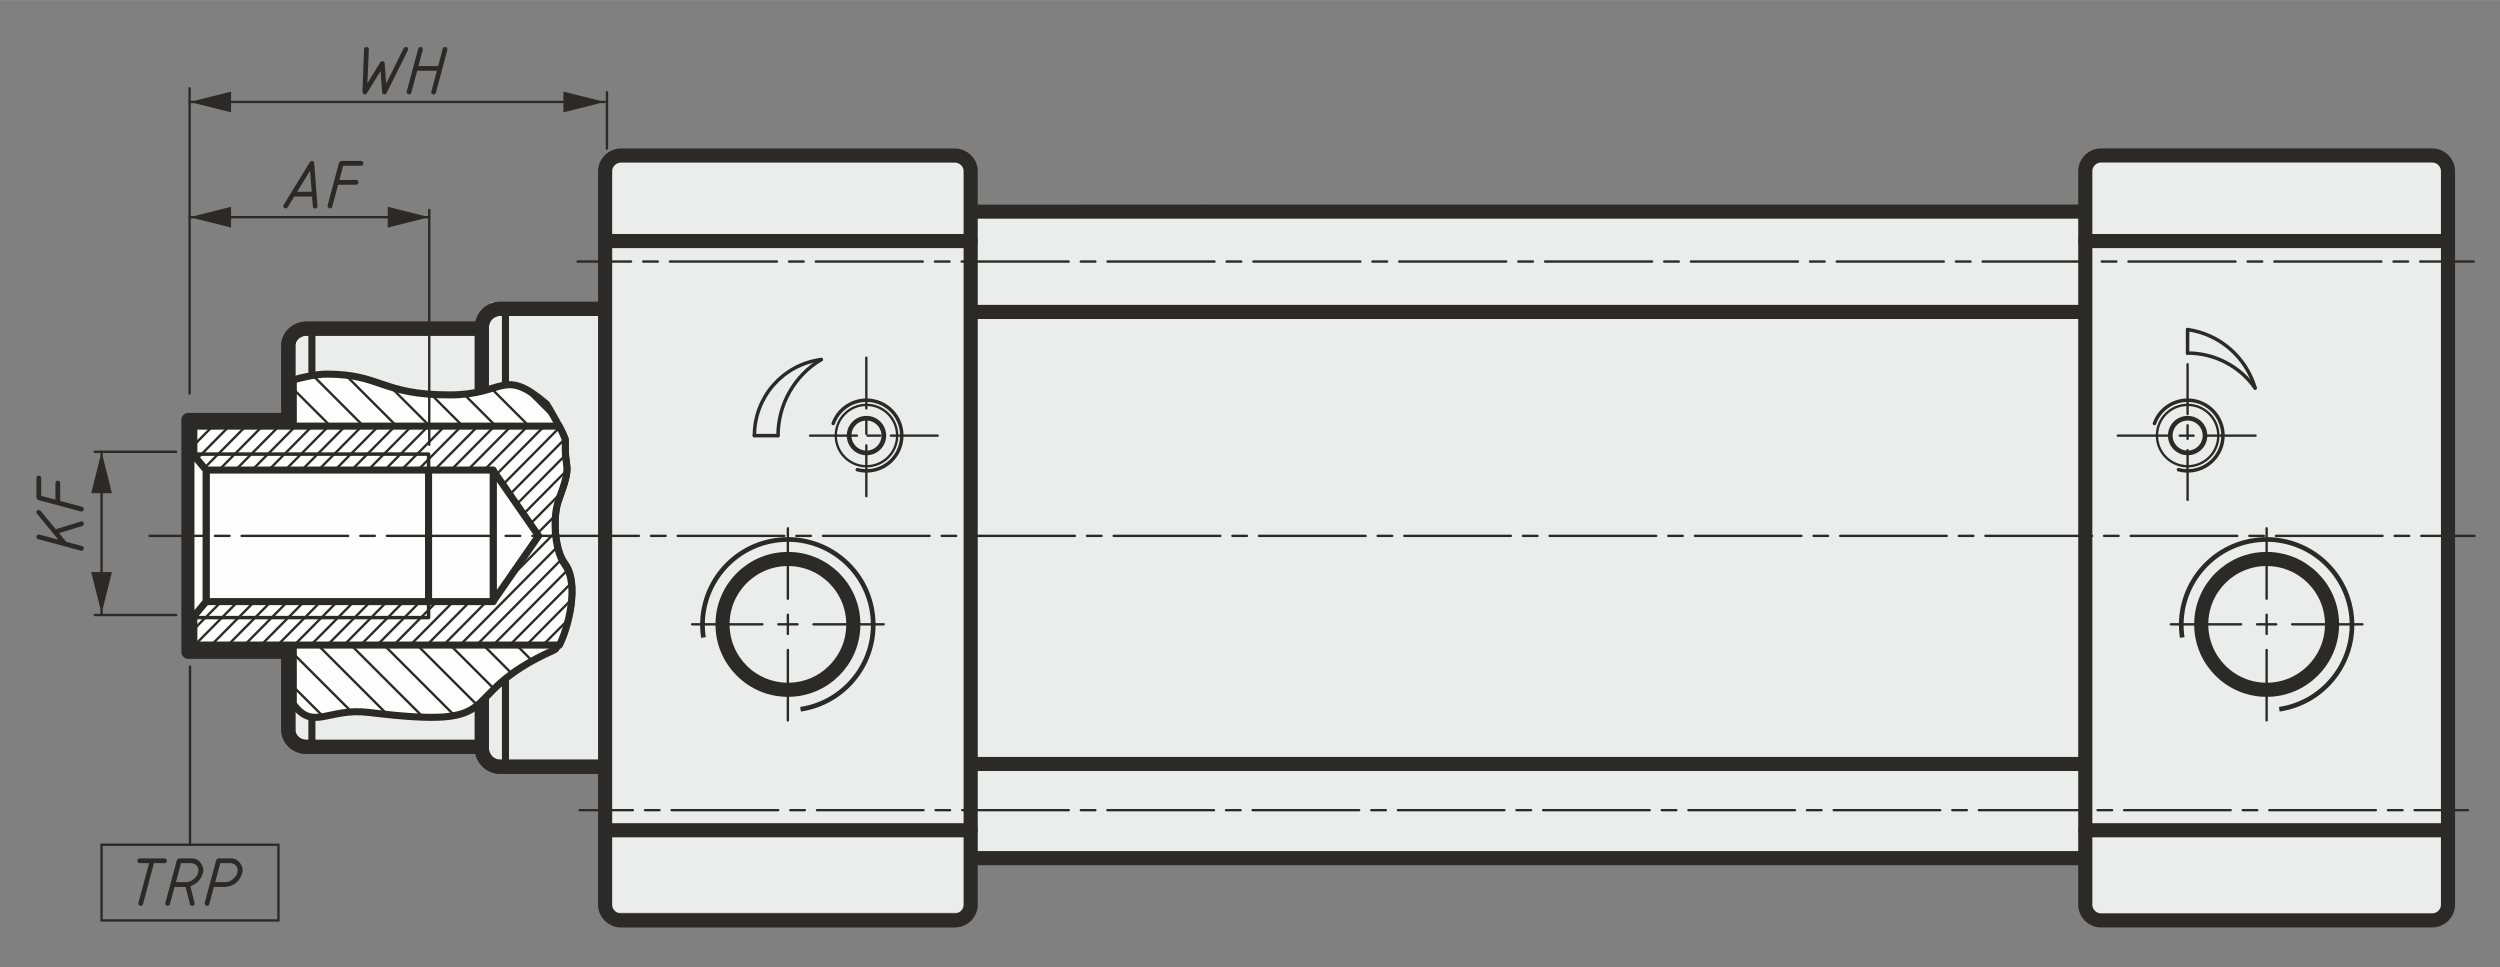 <?xml version="1.0" encoding="UTF-8"?>
<!DOCTYPE svg PUBLIC "-//W3C//DTD SVG 1.1//EN" "http://www.w3.org/Graphics/SVG/1.1/DTD/svg11.dtd">
<!-- Creator: CorelDRAW -->
<svg xmlns="http://www.w3.org/2000/svg" xml:space="preserve" width="1256px" height="486px" version="1.1" shape-rendering="geometricPrecision" text-rendering="geometricPrecision" image-rendering="optimizeQuality" fill-rule="evenodd" clip-rule="evenodd"
viewBox="0 0 37881 14656"
 xmlns:xlink="http://www.w3.org/1999/xlink"
 xmlns:xodm="http://www.corel.com/coreldraw/odm/2003">
 <rect x="0" y="0" width="37881" height="14656" fill="#808080" stroke="none"/>
 <g id="Слой_x0020_1">
  <g id="_2810771488896">
   <polygon fill="#EBECEC" points="2853,6314 4302,6314 4302,5068 4539,4940 7240,4908 7447,4581 9145,4581 9145,2493 9311,2311 14507,2311 14743,2549 14743,3103 31543,3112 31559,2428 31772,2281 36874,2319 37063,2473 37063,4620 37093,4620 37093,11611 37063,11611 37063,13739 36946,13880 31771,13880 31575,13678 31562,12922 14743,12929 14717,13629 14571,13830 9253,13830 9145,13634 9145,11560 7447,11560 7220,11273 4566,11268 4302,11032 4302,9827 2853,9827 "/>
   <path fill="none" stroke="#2B2A29" stroke-width="214" stroke-linecap="round" stroke-linejoin="round" stroke-miterlimit="22.926" d="M35336 9460c0,-548 -444,-991 -991,-991 -548,0 -991,444 -991,991 0,547 444,991 991,991 547,0 991,-444 991,-991z"/>
   <path fill="none" stroke="#2B2A29" stroke-width="71" stroke-miterlimit="22.926" d="M33066 9659c-106,-707 381,-1365 1087,-1471 706,-106 1365,381 1471,1087 106,707 -381,1365 -1087,1471"/>
   <path fill="#2B2A29" fill-rule="nonzero" d="M34363 10915c0,10 -8,18 -18,18 -10,0 -18,-8 -18,-18l36 0zm-36 -1067l36 0 0 1067 -36 0 0 -1067zm0 0c0,-10 8,-18 18,-18 10,0 18,8 18,18l-36 0zm36 -243c0,10 -8,18 -18,18 -10,0 -18,-8 -18,-18l36 0zm-36 -291l36 0 0 291 -36 0 0 -291zm0 0c0,-10 8,-18 18,-18 10,0 18,8 18,18l-36 0zm36 -243c0,10 -8,18 -18,18 -10,0 -18,-8 -18,-18l36 0zm0 0l-36 0 0 -1067 36 0 0 1067zm-36 -1067c0,-10 8,-18 18,-18 10,0 18,8 18,18l-36 0z"/>
   <path fill="#2B2A29" fill-rule="nonzero" d="M32893 9477c-10,0 -18,-8 -18,-18 0,-10 8,-18 18,-18l0 36zm1065 0l-1065 0 0 -36 1065 0 0 36zm0 -36c10,0 18,8 18,18 0,10 -8,18 -18,18l0 -36zm242 36c-10,0 -18,-8 -18,-18 0,-10 8,-18 18,-18l0 36zm290 0l-290 0 0 -36 290 0 0 36zm0 -36c10,0 18,8 18,18 0,10 -8,18 -18,18l0 -36zm242 36c-10,0 -18,-8 -18,-18 0,-10 8,-18 18,-18l0 36zm1065 0l-1065 0 0 -36 1065 0 0 36zm0 -36c10,0 18,8 18,18 0,10 -8,18 -18,18l0 -36z"/>
   <line fill="none" fill-rule="nonzero" stroke="#2B2A29" stroke-width="107" stroke-linecap="round" stroke-linejoin="round" stroke-miterlimit="22.926" x1="4726" y1="11266" x2="4726" y2= "4979" />
   <line fill="none" fill-rule="nonzero" stroke="#2B2A29" stroke-width="214" stroke-linecap="round" stroke-linejoin="round" stroke-miterlimit="22.926" x1="9194" y1="3652" x2="14708" y2= "3652" />
   <line fill="none" fill-rule="nonzero" stroke="#2B2A29" stroke-width="53" stroke-linecap="round" stroke-linejoin="round" stroke-miterlimit="22.926" x1="11429" y1="6600" x2="11787" y2= "6600" />
   <path fill="none" fill-rule="nonzero" stroke="#2B2A29" stroke-width="53" stroke-linecap="round" stroke-linejoin="round" stroke-miterlimit="22.926" d="M12444 5447c-406,242 -655,679 -655,1152"/>
   <path fill="none" fill-rule="nonzero" stroke="#2B2A29" stroke-width="53" stroke-linecap="round" stroke-linejoin="round" stroke-miterlimit="22.926" d="M12443 5447c-579,75 -1012,568 -1012,1152"/>
   <path fill="none" fill-rule="nonzero" stroke="#2B2A29" stroke-width="36" stroke-linecap="round" stroke-linejoin="round" stroke-miterlimit="10" d="M13594 6599c0,-257 -208,-465 -465,-465 -257,0 -465,208 -465,465 0,257 208,465 465,465 257,0 465,-208 465,-465z"/>
   <path fill="#2B2A29" fill-rule="nonzero" d="M12275 6618c-10,0 -18,-8 -18,-18 0,-10 8,-18 18,-18l0 36zm709 0l-709 0 0 -36 709 0 0 36zm0 -36c10,0 18,8 18,18 0,10 -8,18 -18,18l0 -36zm161 36c-10,0 -18,-8 -18,-18 0,-10 8,-18 18,-18l0 36zm193 0l-193 0 0 -36 193 0 0 36zm0 -36c10,0 18,8 18,18 0,10 -8,18 -18,18l0 -36zm161 36c-10,0 -18,-8 -18,-18 0,-10 8,-18 18,-18l0 36zm709 0l-709 0 0 -36 709 0 0 36zm0 -36c10,0 18,8 18,18 0,10 -8,18 -18,18l0 -36z"/>
   <path fill="#2B2A29" fill-rule="nonzero" d="M13145 7517c0,10 -8,18 -18,18 -10,0 -18,-8 -18,-18l36 0zm-36 -769l36 0 0 769 -36 0 0 -769zm0 0c0,-10 8,-18 18,-18 10,0 18,8 18,18l-36 0zm36 -175c0,10 -8,18 -18,18 -10,0 -18,-8 -18,-18l36 0zm-36 -210l36 0 0 210 -36 0 0 -210zm0 0c0,-10 8,-18 18,-18 10,0 18,8 18,18l-36 0zm36 -175c0,10 -8,18 -18,18 -10,0 -18,-8 -18,-18l36 0zm0 0l-36 0 0 -769 36 0 0 769zm-36 -769c0,-10 8,-18 18,-18 10,0 18,8 18,18l-36 0z"/>
   <line fill="none" fill-rule="nonzero" stroke="#2B2A29" stroke-width="214" stroke-linecap="round" stroke-linejoin="round" stroke-miterlimit="22.926" x1="37080" y1="3652" x2="31597" y2= "3652" />
   <line fill="none" fill-rule="nonzero" stroke="#2B2A29" stroke-width="53" stroke-linecap="round" stroke-linejoin="round" stroke-miterlimit="22.926" x1="33147" y1="4993" x2="33147" y2= "5350" />
   <path fill="none" fill-rule="nonzero" stroke="#2B2A29" stroke-width="53" stroke-linecap="round" stroke-linejoin="round" stroke-miterlimit="22.926" d="M34169 5878c-234,-332 -615,-529 -1022,-529"/>
   <path fill="none" fill-rule="nonzero" stroke="#2B2A29" stroke-width="53" stroke-linecap="round" stroke-linejoin="round" stroke-miterlimit="22.926" d="M34171 5879c-138,-470 -537,-817 -1022,-886"/>
   <path fill="none" fill-rule="nonzero" stroke="#2B2A29" stroke-width="36" stroke-linecap="round" stroke-linejoin="round" stroke-miterlimit="10" d="M33613 6599c0,-257 -208,-465 -465,-465 -257,0 -465,208 -465,465 0,257 208,465 465,465 257,0 465,-208 465,-465z"/>
   <path fill="#2B2A29" fill-rule="nonzero" d="M34177 6582c10,0 18,8 18,18 0,10 -8,18 -18,18l0 -36zm-765 0l765 0 0 36 -765 0 0 -36zm0 36c-10,0 -18,-8 -18,-18 0,-10 8,-18 18,-18l0 36zm-174 -36c10,0 18,8 18,18 0,10 -8,18 -18,18l0 -36zm-209 0l209 0 0 36 -209 0 0 -36zm0 36c-10,0 -18,-8 -18,-18 0,-10 8,-18 18,-18l0 36zm-174 -36c10,0 18,8 18,18 0,10 -8,18 -18,18l0 -36zm-765 0l765 0 0 36 -765 0 0 -36zm0 36c-10,0 -18,-8 -18,-18 0,-10 8,-18 18,-18l0 36z"/>
   <path fill="#2B2A29" fill-rule="nonzero" d="M33129 5518c0,-10 8,-18 18,-18 10,0 18,8 18,18l-36 0zm36 754l-36 0 0 -754 36 0 0 754zm0 0c0,10 -8,18 -18,18 -10,0 -18,-8 -18,-18l36 0zm-36 171c0,-10 8,-18 18,-18 10,0 18,8 18,18l-36 0zm36 206l-36 0 0 -206 36 0 0 206zm0 0c0,10 -8,18 -18,18 -10,0 -18,-8 -18,-18l36 0zm-36 171c0,-10 8,-18 18,-18 10,0 18,8 18,18l-36 0zm0 0l36 0 0 754 -36 0 0 -754zm36 754c0,10 -8,18 -18,18 -10,0 -18,-8 -18,-18l36 0z"/>
   <line fill="none" fill-rule="nonzero" stroke="#2B2A29" stroke-width="214" stroke-linecap="round" stroke-linejoin="round" stroke-miterlimit="22.926" x1="31539" y1="3205" x2="14735" y2= "3205" />
   <path fill="none" fill-rule="nonzero" stroke="#2B2A29" stroke-width="53" stroke-linecap="round" stroke-linejoin="round" stroke-miterlimit="22.926" d="M12990 7116c280,75 569,-86 652,-364 83,-277 -70,-571 -345,-662 -275,-91 -573,53 -672,326"/>
   <path fill="none" fill-rule="nonzero" stroke="#2B2A29" stroke-width="53" stroke-linecap="round" stroke-linejoin="round" stroke-miterlimit="22.926" d="M33009 7116c280,75 568,-86 652,-364 83,-277 -70,-571 -345,-662 -275,-91 -573,53 -671,326"/>
   <path fill="none" fill-rule="nonzero" stroke="#2B2A29" stroke-width="214" stroke-linecap="round" stroke-linejoin="round" stroke-miterlimit="22.926" d="M9169 13567l0 -10973c0,-131 108,-238 240,-238l5059 0c132,0 240,107 240,238l0 11114c0,131 -108,238 -240,238l-5059 0c-132,0 -240,-107 -240,-238l0 -141z"/>
   <path fill="none" fill-rule="nonzero" stroke="#2B2A29" stroke-width="214" stroke-linecap="round" stroke-linejoin="round" stroke-miterlimit="22.926" d="M36855 2355l-5020 0c-131,0 -238,107 -238,238l0 11114c0,131 107,238 238,238l5020 0c131,0 238,-107 238,-238l0 -11114c0,-131 -107,-238 -238,-238z"/>
   <line fill="none" fill-rule="nonzero" stroke="#2B2A29" stroke-width="214" stroke-linecap="round" stroke-linejoin="round" stroke-miterlimit="22.926" x1="31539" y1="13002" x2="14735" y2= "13002" />
   <line fill="none" fill-rule="nonzero" stroke="#2B2A29" stroke-width="214" stroke-linecap="round" stroke-linejoin="round" stroke-miterlimit="22.926" x1="31539" y1="4726" x2="14735" y2= "4726" />
   <line fill="none" fill-rule="nonzero" stroke="#2B2A29" stroke-width="214" stroke-linecap="round" stroke-linejoin="round" stroke-miterlimit="22.926" x1="31525" y1="11575" x2="14750" y2= "11575" />
   <path fill="none" fill-rule="nonzero" stroke="#2B2A29" stroke-width="214" stroke-linecap="round" stroke-linejoin="round" stroke-miterlimit="22.926" d="M7264 4979l-2620 0c-151,0 -275,116 -275,257l0 5823c0,142 124,257 275,257l2620 0"/>
   <path fill="#2B2A29" fill-rule="nonzero" d="M37482 3944c10,0 18,8 18,18 0,10 -8,18 -18,18l0 -36zm-810 0l810 0 0 36 -810 0 0 -36zm0 36c-10,0 -18,-8 -18,-18 0,-10 8,-18 18,-18l0 36zm-184 -36c10,0 18,8 18,18 0,10 -8,18 -18,18l0 -36zm-221 0l221 0 0 36 -221 0 0 -36zm0 36c-10,0 -18,-8 -18,-18 0,-10 8,-18 18,-18l0 36zm-184 -36c10,0 18,8 18,18 0,10 -8,18 -18,18l0 -36zm-1621 0l1621 0 0 36 -1621 0 0 -36zm0 36c-10,0 -18,-8 -18,-18 0,-10 8,-18 18,-18l0 36zm-184 -36c10,0 18,8 18,18 0,10 -8,18 -18,18l0 -36zm-221 0l221 0 0 36 -221 0 0 -36zm0 36c-10,0 -18,-8 -18,-18 0,-10 8,-18 18,-18l0 36zm-184 -36c10,0 18,8 18,18 0,10 -8,18 -18,18l0 -36zm-1621 0l1621 0 0 36 -1621 0 0 -36zm0 36c-10,0 -18,-8 -18,-18 0,-10 8,-18 18,-18l0 36zm-184 -36c10,0 18,8 18,18 0,10 -8,18 -18,18l0 -36zm-221 0l221 0 0 36 -221 0 0 -36zm0 36c-10,0 -18,-8 -18,-18 0,-10 8,-18 18,-18l0 36zm-184 -36c10,0 18,8 18,18 0,10 -8,18 -18,18l0 -36zm-1621 0l1621 0 0 36 -1621 0 0 -36zm0 36c-10,0 -18,-8 -18,-18 0,-10 8,-18 18,-18l0 36zm-184 -36c10,0 18,8 18,18 0,10 -8,18 -18,18l0 -36zm-221 0l221 0 0 36 -221 0 0 -36zm0 36c-10,0 -18,-8 -18,-18 0,-10 8,-18 18,-18l0 36zm-184 -36c10,0 18,8 18,18 0,10 -8,18 -18,18l0 -36zm-1621 0l1621 0 0 36 -1621 0 0 -36zm0 36c-10,0 -18,-8 -18,-18 0,-10 8,-18 18,-18l0 36zm-184 -36c10,0 18,8 18,18 0,10 -8,18 -18,18l0 -36zm-221 0l221 0 0 36 -221 0 0 -36zm0 36c-10,0 -18,-8 -18,-18 0,-10 8,-18 18,-18l0 36zm-184 -36c10,0 18,8 18,18 0,10 -8,18 -18,18l0 -36zm-1621 0l1621 0 0 36 -1621 0 0 -36zm0 36c-10,0 -18,-8 -18,-18 0,-10 8,-18 18,-18l0 36zm-184 -36c10,0 18,8 18,18 0,10 -8,18 -18,18l0 -36zm-221 0l221 0 0 36 -221 0 0 -36zm0 36c-10,0 -18,-8 -18,-18 0,-10 8,-18 18,-18l0 36zm-184 -36c10,0 18,8 18,18 0,10 -8,18 -18,18l0 -36zm-1621 0l1621 0 0 36 -1621 0 0 -36zm0 36c-10,0 -18,-8 -18,-18 0,-10 8,-18 18,-18l0 36zm-184 -36c10,0 18,8 18,18 0,10 -8,18 -18,18l0 -36zm-221 0l221 0 0 36 -221 0 0 -36zm0 36c-10,0 -18,-8 -18,-18 0,-10 8,-18 18,-18l0 36zm-184 -36c10,0 18,8 18,18 0,10 -8,18 -18,18l0 -36zm-1621 0l1621 0 0 36 -1621 0 0 -36zm0 36c-10,0 -18,-8 -18,-18 0,-10 8,-18 18,-18l0 36zm-184 -36c10,0 18,8 18,18 0,10 -8,18 -18,18l0 -36zm-221 0l221 0 0 36 -221 0 0 -36zm0 36c-10,0 -18,-8 -18,-18 0,-10 8,-18 18,-18l0 36zm-184 -36c10,0 18,8 18,18 0,10 -8,18 -18,18l0 -36zm-1621 0l1621 0 0 36 -1621 0 0 -36zm0 36c-10,0 -18,-8 -18,-18 0,-10 8,-18 18,-18l0 36zm-184 -36c10,0 18,8 18,18 0,10 -8,18 -18,18l0 -36zm-221 0l221 0 0 36 -221 0 0 -36zm0 36c-10,0 -18,-8 -18,-18 0,-10 8,-18 18,-18l0 36zm-184 -36c10,0 18,8 18,18 0,10 -8,18 -18,18l0 -36zm-1621 0l1621 0 0 36 -1621 0 0 -36zm0 36c-10,0 -18,-8 -18,-18 0,-10 8,-18 18,-18l0 36zm-184 -36c10,0 18,8 18,18 0,10 -8,18 -18,18l0 -36zm-221 0l221 0 0 36 -221 0 0 -36zm0 36c-10,0 -18,-8 -18,-18 0,-10 8,-18 18,-18l0 36zm-184 -36c10,0 18,8 18,18 0,10 -8,18 -18,18l0 -36zm-1621 0l1621 0 0 36 -1621 0 0 -36zm0 36c-10,0 -18,-8 -18,-18 0,-10 8,-18 18,-18l0 36zm-184 -36c10,0 18,8 18,18 0,10 -8,18 -18,18l0 -36zm-221 0l221 0 0 36 -221 0 0 -36zm0 36c-10,0 -18,-8 -18,-18 0,-10 8,-18 18,-18l0 36zm-184 -36c10,0 18,8 18,18 0,10 -8,18 -18,18l0 -36zm-1621 0l1621 0 0 36 -1621 0 0 -36zm0 36c-10,0 -18,-8 -18,-18 0,-10 8,-18 18,-18l0 36zm-184 -36c10,0 18,8 18,18 0,10 -8,18 -18,18l0 -36zm-221 0l221 0 0 36 -221 0 0 -36zm0 36c-10,0 -18,-8 -18,-18 0,-10 8,-18 18,-18l0 36zm-184 -36c10,0 18,8 18,18 0,10 -8,18 -18,18l0 -36zm-1621 0l1621 0 0 36 -1621 0 0 -36zm0 36c-10,0 -18,-8 -18,-18 0,-10 8,-18 18,-18l0 36zm-184 -36c10,0 18,8 18,18 0,10 -8,18 -18,18l0 -36zm-221 0l221 0 0 36 -221 0 0 -36zm0 36c-10,0 -18,-8 -18,-18 0,-10 8,-18 18,-18l0 36zm-184 -36c10,0 18,8 18,18 0,10 -8,18 -18,18l0 -36zm-810 0l810 0 0 36 -810 0 0 -36zm0 36c-10,0 -18,-8 -18,-18 0,-10 8,-18 18,-18l0 36z"/>
   <path fill="none" fill-rule="nonzero" stroke="#2B2A29" stroke-width="214" stroke-linecap="round" stroke-linejoin="round" stroke-miterlimit="22.926" d="M12930 9460c0,-548 -444,-991 -991,-991 -547,0 -991,444 -991,991 0,547 444,991 991,991 548,0 991,-444 991,-991z"/>
   <path fill="none" fill-rule="nonzero" stroke="#2B2A29" stroke-width="71" stroke-miterlimit="22.926" d="M10659 9659c-106,-707 381,-1365 1087,-1471 707,-106 1365,381 1471,1087 106,707 -381,1365 -1087,1471"/>
   <path fill="#2B2A29" fill-rule="nonzero" d="M11956 10915c0,10 -8,18 -18,18 -10,0 -18,-8 -18,-18l36 0zm-36 -1067l36 0 0 1067 -36 0 0 -1067zm0 0c0,-10 8,-18 18,-18 10,0 18,8 18,18l-36 0zm36 -243c0,10 -8,18 -18,18 -10,0 -18,-8 -18,-18l36 0zm-36 -291l36 0 0 291 -36 0 0 -291zm0 0c0,-10 8,-18 18,-18 10,0 18,8 18,18l-36 0zm36 -243c0,10 -8,18 -18,18 -10,0 -18,-8 -18,-18l36 0zm0 0l-36 0 0 -1067 36 0 0 1067zm-36 -1067c0,-10 8,-18 18,-18 10,0 18,8 18,18l-36 0z"/>
   <path fill="#2B2A29" fill-rule="nonzero" d="M10487 9477c-10,0 -18,-8 -18,-18 0,-10 8,-18 18,-18l0 36zm1065 0l-1065 0 0 -36 1065 0 0 36zm0 -36c10,0 18,8 18,18 0,10 -8,18 -18,18l0 -36zm242 36c-10,0 -18,-8 -18,-18 0,-10 8,-18 18,-18l0 36zm290 0l-290 0 0 -36 290 0 0 36zm0 -36c10,0 18,8 18,18 0,10 -8,18 -18,18l0 -36zm242 36c-10,0 -18,-8 -18,-18 0,-10 8,-18 18,-18l0 36zm1064 0l-1065 0 0 -36 1065 0 0 36zm0 -36c10,0 18,8 18,18 0,10 -8,18 -18,18l0 -36z"/>
   <polyline fill="none" fill-rule="nonzero" stroke="#2B2A29" stroke-width="214" stroke-linecap="round" stroke-linejoin="round" stroke-miterlimit="22.926" points="4335,6362 2855,6362 2855,7249 2855,9876 4332,9876 "/>
   <line fill="none" fill-rule="nonzero" stroke="#2B2A29" stroke-width="107" stroke-linecap="round" stroke-linejoin="round" stroke-miterlimit="22.926" x1="7659" y1="11561" x2="7659" y2= "4679" />
   <path fill="none" fill-rule="nonzero" stroke="#2B2A29" stroke-width="214" stroke-linecap="round" stroke-linejoin="round" stroke-miterlimit="22.926" d="M9113 4679l-1537 0c-151,0 -275,127 -275,282l0 6374c0,155 124,282 275,282l1548 0"/>
   <path fill="#2B2A29" fill-rule="nonzero" d="M37394 12257c10,0 18,8 18,18 0,10 -8,18 -18,18l0 -36zm-807 0l807 0 0 36 -807 0 0 -36zm0 36c-10,0 -18,-8 -18,-18 0,-10 8,-18 18,-18l0 36zm-183 -36c10,0 18,8 18,18 0,10 -8,18 -18,18l0 -36zm-220 0l220 0 0 36 -220 0 0 -36zm0 36c-10,0 -18,-8 -18,-18 0,-10 8,-18 18,-18l0 36zm-184 -36c10,0 18,8 18,18 0,10 -8,18 -18,18l0 -36zm-1614 0l1614 0 0 36 -1614 0 0 -36zm0 36c-10,0 -18,-8 -18,-18 0,-10 8,-18 18,-18l0 36zm-183 -36c10,0 18,8 18,18 0,10 -8,18 -18,18l0 -36zm-220 0l220 0 0 36 -220 0 0 -36zm0 36c-10,0 -18,-8 -18,-18 0,-10 8,-18 18,-18l0 36zm-183 -36c10,0 18,8 18,18 0,10 -8,18 -18,18l0 -36zm-1614 0l1614 0 0 36 -1614 0 0 -36zm0 36c-10,0 -18,-8 -18,-18 0,-10 8,-18 18,-18l0 36zm-183 -36c10,0 18,8 18,18 0,10 -8,18 -18,18l0 -36zm-220 0l220 0 0 36 -220 0 0 -36zm0 36c-10,0 -18,-8 -18,-18 0,-10 8,-18 18,-18l0 36zm-184 -36c10,0 18,8 18,18 0,10 -8,18 -18,18l0 -36zm-1614 0l1614 0 0 36 -1614 0 0 -36zm0 36c-10,0 -18,-8 -18,-18 0,-10 8,-18 18,-18l0 36zm-183 -36c10,0 18,8 18,18 0,10 -8,18 -18,18l0 -36zm-220 0l220 0 0 36 -220 0 0 -36zm0 36c-10,0 -18,-8 -18,-18 0,-10 8,-18 18,-18l0 36zm-183 -36c10,0 18,8 18,18 0,10 -8,18 -18,18l0 -36zm-1614 0l1614 0 0 36 -1614 0 0 -36zm0 36c-10,0 -18,-8 -18,-18 0,-10 8,-18 18,-18l0 36zm-184 -36c10,0 18,8 18,18 0,10 -8,18 -18,18l0 -36zm-220 0l220 0 0 36 -220 0 0 -36zm0 36c-10,0 -18,-8 -18,-18 0,-10 8,-18 18,-18l0 36zm-183 -36c10,0 18,8 18,18 0,10 -8,18 -18,18l0 -36zm-1614 0l1614 0 0 36 -1614 0 0 -36zm0 36c-10,0 -18,-8 -18,-18 0,-10 8,-18 18,-18l0 36zm-184 -36c10,0 18,8 18,18 0,10 -8,18 -18,18l0 -36zm-220 0l220 0 0 36 -220 0 0 -36zm0 36c-10,0 -18,-8 -18,-18 0,-10 8,-18 18,-18l0 36zm-183 -36c10,0 18,8 18,18 0,10 -8,18 -18,18l0 -36zm-1614 0l1614 0 0 36 -1614 0 0 -36zm0 36c-10,0 -18,-8 -18,-18 0,-10 8,-18 18,-18l0 36zm-184 -36c10,0 18,8 18,18 0,10 -8,18 -18,18l0 -36zm-220 0l220 0 0 36 -220 0 0 -36zm0 36c-10,0 -18,-8 -18,-18 0,-10 8,-18 18,-18l0 36zm-183 -36c10,0 18,8 18,18 0,10 -8,18 -18,18l0 -36zm-1614 0l1614 0 0 36 -1614 0 0 -36zm0 36c-10,0 -18,-8 -18,-18 0,-10 8,-18 18,-18l0 36zm-183 -36c10,0 18,8 18,18 0,10 -8,18 -18,18l0 -36zm-220 0l220 0 0 36 -220 0 0 -36zm0 36c-10,0 -18,-8 -18,-18 0,-10 8,-18 18,-18l0 36zm-184 -36c10,0 18,8 18,18 0,10 -8,18 -18,18l0 -36zm-1614 0l1614 0 0 36 -1614 0 0 -36zm0 36c-10,0 -18,-8 -18,-18 0,-10 8,-18 18,-18l0 36zm-183 -36c10,0 18,8 18,18 0,10 -8,18 -18,18l0 -36zm-220 0l220 0 0 36 -220 0 0 -36zm0 36c-10,0 -18,-8 -18,-18 0,-10 8,-18 18,-18l0 36zm-183 -36c10,0 18,8 18,18 0,10 -8,18 -18,18l0 -36zm-1614 0l1614 0 0 36 -1614 0 0 -36zm0 36c-10,0 -18,-8 -18,-18 0,-10 8,-18 18,-18l0 36zm-183 -36c10,0 18,8 18,18 0,10 -8,18 -18,18l0 -36zm-220 0l220 0 0 36 -220 0 0 -36zm0 36c-10,0 -18,-8 -18,-18 0,-10 8,-18 18,-18l0 36zm-183 -36c10,0 18,8 18,18 0,10 -8,18 -18,18l0 -36zm-1614 0l1614 0 0 36 -1614 0 0 -36zm0 36c-10,0 -18,-8 -18,-18 0,-10 8,-18 18,-18l0 36zm-184 -36c10,0 18,8 18,18 0,10 -8,18 -18,18l0 -36zm-220 0l220 0 0 36 -220 0 0 -36zm0 36c-10,0 -18,-8 -18,-18 0,-10 8,-18 18,-18l0 36zm-183 -36c10,0 18,8 18,18 0,10 -8,18 -18,18l0 -36zm-1614 0l1614 0 0 36 -1614 0 0 -36zm0 36c-10,0 -18,-8 -18,-18 0,-10 8,-18 18,-18l0 36zm-184 -36c10,0 18,8 18,18 0,10 -8,18 -18,18l0 -36zm-220 0l220 0 0 36 -220 0 0 -36zm0 36c-10,0 -18,-8 -18,-18 0,-10 8,-18 18,-18l0 36zm-184 -36c10,0 18,8 18,18 0,10 -8,18 -18,18l0 -36zm-1614 0l1614 0 0 36 -1614 0 0 -36zm0 36c-10,0 -18,-8 -18,-18 0,-10 8,-18 18,-18l0 36zm-184 -36c10,0 18,8 18,18 0,10 -8,18 -18,18l0 -36zm-220 0l220 0 0 36 -220 0 0 -36zm0 36c-10,0 -18,-8 -18,-18 0,-10 8,-18 18,-18l0 36zm-184 -36c10,0 18,8 18,18 0,10 -8,18 -18,18l0 -36zm-807 0l807 0 0 36 -807 0 0 -36zm0 36c-10,0 -18,-8 -18,-18 0,-10 8,-18 18,-18l0 36z"/>
   <line fill="none" fill-rule="nonzero" stroke="#2B2A29" stroke-width="214" stroke-linecap="round" stroke-linejoin="round" stroke-miterlimit="22.926" x1="9194" y1="12580" x2="14708" y2= "12580" />
   <line fill="none" fill-rule="nonzero" stroke="#2B2A29" stroke-width="214" stroke-linecap="round" stroke-linejoin="round" stroke-miterlimit="22.926" x1="37080" y1="12580" x2="31597" y2= "12580" />
   <path fill="none" fill-rule="nonzero" stroke="#2B2A29" stroke-width="71" stroke-miterlimit="22.926" d="M33148 6336c145,0 263,118 263,263 0,145 -118,263 -263,263 -145,0 -263,-118 -263,-263 0,-145 118,-263 263,-263z"/>
   <path fill="none" fill-rule="nonzero" stroke="#2B2A29" stroke-width="71" stroke-miterlimit="22.926" d="M13129 6336c145,0 263,118 263,263 0,145 -118,263 -263,263 -145,0 -263,-118 -263,-263 0,-145 118,-263 263,-263z"/>
   <path fill="none" fill-rule="nonzero" stroke="#2B2A29" stroke-width="214" stroke-linecap="round" stroke-linejoin="round" stroke-miterlimit="22.926" d="M7264 4979l-2620 0c-151,0 -275,116 -275,257l0 5823c0,142 124,257 275,257l2620 0"/>
   <path fill="none" fill-rule="nonzero" stroke="#2B2A29" stroke-width="214" stroke-linecap="round" stroke-linejoin="round" stroke-miterlimit="22.926" d="M9113 4679l-1537 0c-151,0 -275,127 -275,282l0 6374c0,155 124,282 275,282l1548 0"/>
   <path fill="#FEFEFE" d="M4444 10665l0 -4910c154,-43 354,-87 507,-87 831,0 821,315 1866,315 842,0 801,-428 1467,141 2,2 286,481 283,552 -20,482 118,301 -106,903 -84,225 -67,738 97,956 276,367 -48,1262 -159,1312 -1598,713 -588,1219 -2812,947 -613,-75 -841,287 -1143,-128z"/>
   <line fill="none" stroke="#2B2A29" stroke-width="36" stroke-linecap="round" stroke-linejoin="round" stroke-miterlimit="22.926" x1="7946" y1="5885" x2="8419" y2= "6358" />
   <line fill="none" stroke="#2B2A29" stroke-width="36" stroke-linecap="round" stroke-linejoin="round" stroke-miterlimit="22.926" x1="7446" y1="5886" x2="8585" y2= "7025" />
   <line fill="none" stroke="#2B2A29" stroke-width="36" stroke-linecap="round" stroke-linejoin="round" stroke-miterlimit="22.926" x1="7031" y1="5973" x2="8508" y2= "7449" />
   <line fill="none" stroke="#2B2A29" stroke-width="36" stroke-linecap="round" stroke-linejoin="round" stroke-miterlimit="22.926" x1="6531" y1="5974" x2="8413" y2= "7856" />
   <line fill="none" stroke="#2B2A29" stroke-width="36" stroke-linecap="round" stroke-linejoin="round" stroke-miterlimit="22.926" x1="5919" y1="5863" x2="8509" y2= "8453" />
   <line fill="none" stroke="#2B2A29" stroke-width="36" stroke-linecap="round" stroke-linejoin="round" stroke-miterlimit="22.926" x1="5237" y1="5683" x2="8658" y2= "9103" />
   <line fill="none" stroke="#2B2A29" stroke-width="36" stroke-linecap="round" stroke-linejoin="round" stroke-miterlimit="22.926" x1="4741" y1="5688" x2="8568" y2= "9515" />
   <line fill="none" stroke="#2B2A29" stroke-width="36" stroke-linecap="round" stroke-linejoin="round" stroke-miterlimit="22.926" x1="4444" y1="5892" x2="8399" y2= "9846" />
   <line fill="none" stroke="#2B2A29" stroke-width="36" stroke-linecap="round" stroke-linejoin="round" stroke-miterlimit="22.926" x1="4444" y1="6393" x2="8064" y2= "10012" />
   <line fill="none" stroke="#2B2A29" stroke-width="36" stroke-linecap="round" stroke-linejoin="round" stroke-miterlimit="22.926" x1="4444" y1="6894" x2="7757" y2= "10207" />
   <line fill="none" stroke="#2B2A29" stroke-width="36" stroke-linecap="round" stroke-linejoin="round" stroke-miterlimit="22.926" x1="4444" y1="7395" x2="7486" y2= "10437" />
   <line fill="none" stroke="#2B2A29" stroke-width="36" stroke-linecap="round" stroke-linejoin="round" stroke-miterlimit="22.926" x1="4444" y1="7897" x2="7233" y2= "10685" />
   <line fill="none" stroke="#2B2A29" stroke-width="36" stroke-linecap="round" stroke-linejoin="round" stroke-miterlimit="22.926" x1="4444" y1="8398" x2="6887" y2= "10841" />
   <line fill="none" stroke="#2B2A29" stroke-width="36" stroke-linecap="round" stroke-linejoin="round" stroke-miterlimit="22.926" x1="4444" y1="8899" x2="6411" y2= "10865" />
   <line fill="none" stroke="#2B2A29" stroke-width="36" stroke-linecap="round" stroke-linejoin="round" stroke-miterlimit="22.926" x1="4444" y1="9400" x2="5869" y2= "10825" />
   <line fill="none" stroke="#2B2A29" stroke-width="36" stroke-linecap="round" stroke-linejoin="round" stroke-miterlimit="22.926" x1="4444" y1="9902" x2="5327" y2= "10785" />
   <line fill="none" stroke="#2B2A29" stroke-width="36" stroke-linecap="round" stroke-linejoin="round" stroke-miterlimit="22.926" x1="4444" y1="10403" x2="4898" y2= "10856" />
   <path fill="none" stroke="#2B2A29" stroke-width="107" stroke-linecap="round" stroke-linejoin="round" stroke-miterlimit="22.926" d="M4444 10665l0 -4910c154,-43 354,-87 507,-87 831,0 821,315 1866,315 842,0 801,-428 1467,141 2,2 286,481 283,552 -20,482 118,301 -106,903 -84,225 -67,738 97,956 276,367 -48,1262 -159,1312 -1598,713 -588,1219 -2812,947 -613,-75 -841,287 -1143,-128z"/>
   <path fill="#FEFEFE" d="M2937 6456l5535 0c53,101 96,193 95,221 -21,487 118,304 -106,912 -84,227 -67,745 97,965 226,303 51,961 -81,1219l-5540 0 0 -3317z"/>
   <line fill="none" stroke="#2B2A29" stroke-width="36" stroke-linecap="round" stroke-linejoin="round" stroke-miterlimit="22.926" x1="8227" y1="9773" x2="8613" y2= "9384" />
   <line fill="none" stroke="#2B2A29" stroke-width="36" stroke-linecap="round" stroke-linejoin="round" stroke-miterlimit="22.926" x1="7976" y1="9773" x2="8662" y2= "9080" />
   <line fill="none" stroke="#2B2A29" stroke-width="36" stroke-linecap="round" stroke-linejoin="round" stroke-miterlimit="22.926" x1="7724" y1="9773" x2="8658" y2= "8831" />
   <line fill="none" stroke="#2B2A29" stroke-width="36" stroke-linecap="round" stroke-linejoin="round" stroke-miterlimit="22.926" x1="7473" y1="9773" x2="8604" y2= "8632" />
   <line fill="none" stroke="#2B2A29" stroke-width="36" stroke-linecap="round" stroke-linejoin="round" stroke-miterlimit="22.926" x1="7222" y1="9773" x2="8510" y2= "8473" />
   <line fill="none" stroke="#2B2A29" stroke-width="36" stroke-linecap="round" stroke-linejoin="round" stroke-miterlimit="22.926" x1="6971" y1="9773" x2="8447" y2= "8283" />
   <line fill="none" stroke="#2B2A29" stroke-width="36" stroke-linecap="round" stroke-linejoin="round" stroke-miterlimit="22.926" x1="6720" y1="9773" x2="8415" y2= "8062" />
   <line fill="none" stroke="#2B2A29" stroke-width="36" stroke-linecap="round" stroke-linejoin="round" stroke-miterlimit="22.926" x1="6468" y1="9773" x2="8417" y2= "7806" />
   <line fill="none" stroke="#2B2A29" stroke-width="36" stroke-linecap="round" stroke-linejoin="round" stroke-miterlimit="22.926" x1="6217" y1="9773" x2="8506" y2= "7463" />
   <line fill="none" stroke="#2B2A29" stroke-width="36" stroke-linecap="round" stroke-linejoin="round" stroke-miterlimit="22.926" x1="5966" y1="9773" x2="8590" y2= "7124" />
   <line fill="none" stroke="#2B2A29" stroke-width="36" stroke-linecap="round" stroke-linejoin="round" stroke-miterlimit="22.926" x1="5715" y1="9773" x2="8569" y2= "6893" />
   <line fill="none" stroke="#2B2A29" stroke-width="36" stroke-linecap="round" stroke-linejoin="round" stroke-miterlimit="22.926" x1="5464" y1="9773" x2="8561" y2= "6647" />
   <line fill="none" stroke="#2B2A29" stroke-width="36" stroke-linecap="round" stroke-linejoin="round" stroke-miterlimit="22.926" x1="5212" y1="9773" x2="8481" y2= "6474" />
   <line fill="none" stroke="#2B2A29" stroke-width="36" stroke-linecap="round" stroke-linejoin="round" stroke-miterlimit="22.926" x1="4961" y1="9773" x2="8247" y2= "6456" />
   <line fill="none" stroke="#2B2A29" stroke-width="36" stroke-linecap="round" stroke-linejoin="round" stroke-miterlimit="22.926" x1="4710" y1="9773" x2="7996" y2= "6456" />
   <line fill="none" stroke="#2B2A29" stroke-width="36" stroke-linecap="round" stroke-linejoin="round" stroke-miterlimit="22.926" x1="4459" y1="9773" x2="7745" y2= "6456" />
   <line fill="none" stroke="#2B2A29" stroke-width="36" stroke-linecap="round" stroke-linejoin="round" stroke-miterlimit="22.926" x1="4207" y1="9773" x2="7493" y2= "6456" />
   <line fill="none" stroke="#2B2A29" stroke-width="36" stroke-linecap="round" stroke-linejoin="round" stroke-miterlimit="22.926" x1="3956" y1="9773" x2="7242" y2= "6456" />
   <line fill="none" stroke="#2B2A29" stroke-width="36" stroke-linecap="round" stroke-linejoin="round" stroke-miterlimit="22.926" x1="3705" y1="9773" x2="6991" y2= "6456" />
   <line fill="none" stroke="#2B2A29" stroke-width="36" stroke-linecap="round" stroke-linejoin="round" stroke-miterlimit="22.926" x1="3454" y1="9773" x2="6740" y2= "6456" />
   <line fill="none" stroke="#2B2A29" stroke-width="36" stroke-linecap="round" stroke-linejoin="round" stroke-miterlimit="22.926" x1="3202" y1="9773" x2="6489" y2= "6456" />
   <line fill="none" stroke="#2B2A29" stroke-width="36" stroke-linecap="round" stroke-linejoin="round" stroke-miterlimit="22.926" x1="2951" y1="9773" x2="6237" y2= "6456" />
   <line fill="none" stroke="#2B2A29" stroke-width="36" stroke-linecap="round" stroke-linejoin="round" stroke-miterlimit="22.926" x1="2937" y1="9535" x2="5986" y2= "6456" />
   <line fill="none" stroke="#2B2A29" stroke-width="36" stroke-linecap="round" stroke-linejoin="round" stroke-miterlimit="22.926" x1="2937" y1="9281" x2="5735" y2= "6456" />
   <line fill="none" stroke="#2B2A29" stroke-width="36" stroke-linecap="round" stroke-linejoin="round" stroke-miterlimit="22.926" x1="2937" y1="9027" x2="5484" y2= "6456" />
   <line fill="none" stroke="#2B2A29" stroke-width="36" stroke-linecap="round" stroke-linejoin="round" stroke-miterlimit="22.926" x1="2937" y1="8774" x2="5232" y2= "6456" />
   <line fill="none" stroke="#2B2A29" stroke-width="36" stroke-linecap="round" stroke-linejoin="round" stroke-miterlimit="22.926" x1="2937" y1="8520" x2="4981" y2= "6456" />
   <line fill="none" stroke="#2B2A29" stroke-width="36" stroke-linecap="round" stroke-linejoin="round" stroke-miterlimit="22.926" x1="2937" y1="8267" x2="4730" y2= "6456" />
   <line fill="none" stroke="#2B2A29" stroke-width="36" stroke-linecap="round" stroke-linejoin="round" stroke-miterlimit="22.926" x1="2937" y1="8013" x2="4479" y2= "6456" />
   <line fill="none" stroke="#2B2A29" stroke-width="36" stroke-linecap="round" stroke-linejoin="round" stroke-miterlimit="22.926" x1="2937" y1="7759" x2="4228" y2= "6456" />
   <line fill="none" stroke="#2B2A29" stroke-width="36" stroke-linecap="round" stroke-linejoin="round" stroke-miterlimit="22.926" x1="2937" y1="7506" x2="3976" y2= "6456" />
   <line fill="none" stroke="#2B2A29" stroke-width="36" stroke-linecap="round" stroke-linejoin="round" stroke-miterlimit="22.926" x1="2937" y1="7252" x2="3725" y2= "6456" />
   <line fill="none" stroke="#2B2A29" stroke-width="36" stroke-linecap="round" stroke-linejoin="round" stroke-miterlimit="22.926" x1="2937" y1="6999" x2="3474" y2= "6456" />
   <line fill="none" stroke="#2B2A29" stroke-width="36" stroke-linecap="round" stroke-linejoin="round" stroke-miterlimit="22.926" x1="2937" y1="6745" x2="3223" y2= "6456" />
   <line fill="none" stroke="#2B2A29" stroke-width="36" stroke-linecap="round" stroke-linejoin="round" stroke-miterlimit="22.926" x1="2937" y1="6492" x2="2971" y2= "6456" />
   <path fill="none" stroke="#2B2A29" stroke-width="107" stroke-linecap="round" stroke-linejoin="round" stroke-miterlimit="22.926" d="M2937 6456l5535 0c53,101 96,193 95,221 -21,487 118,304 -106,912 -84,227 -67,745 97,965 226,303 51,961 -81,1219l-5540 0 0 -3317z"/>
   <polygon fill="#FEFEFE" points="3123,7122 6494,7122 6494,9115 3123,9115 "/>
   <polygon fill="none" stroke="#2B2A29" stroke-width="107" stroke-linecap="round" stroke-linejoin="round" stroke-miterlimit="22.926" points="3123,7122 6494,7122 6494,9115 3123,9115 "/>
   <polygon fill="none" stroke="#2B2A29" stroke-width="53" stroke-linecap="round" stroke-linejoin="round" stroke-miterlimit="22.926" points="2894,6880 6494,6880 6494,9357 2894,9357 "/>
   <path fill="#FEFEFE" d="M3123 7122c-38,-46 -77,-92 -115,-138 -38,-46 -77,-92 -115,-139l0 1273 0 1273c38,-46 76,-92 115,-138 38,-46 77,-92 115,-138l0 -996 0 -997z"/>
   <path fill="none" stroke="#2B2A29" stroke-width="107" stroke-linecap="round" stroke-linejoin="round" stroke-miterlimit="22.926" d="M3123 7122c-38,-46 -77,-92 -115,-138 -38,-46 -77,-92 -115,-139l0 1273 0 1273c38,-46 76,-92 115,-138 38,-46 77,-92 115,-138l0 -996 0 -997z"/>
   <path fill="#FEFEFE" d="M8161 8119c-115,-165 -230,-331 -345,-497 -114,-165 -229,-331 -344,-496l0 993 0 993c115,-165 230,-331 344,-496 115,-165 230,-331 345,-497l0 0 0 0z"/>
   <path fill="none" stroke="#2B2A29" stroke-width="107" stroke-linecap="round" stroke-linejoin="round" stroke-miterlimit="22.926" d="M8161 8119c-115,-165 -230,-331 -345,-497 -114,-165 -229,-331 -344,-496l0 993 0 993c115,-165 230,-331 344,-496 115,-165 230,-331 345,-497l0 0 0 0z"/>
   <polygon fill="#FEFEFE" points="7473,7122 6494,7122 6494,9115 7473,9115 "/>
   <polygon fill="none" stroke="#2B2A29" stroke-width="107" stroke-linecap="round" stroke-linejoin="round" stroke-miterlimit="22.926" points="7473,7122 6494,7122 6494,9115 7473,9115 "/>
   <path fill="#2B2A29" fill-rule="nonzero" d="M37495 8101c10,0 18,8 18,18 0,10 -8,18 -18,18l0 -36zm-807 0l807 0 0 36 -807 0 0 -36zm0 36c-10,0 -18,-8 -18,-18 0,-10 8,-18 18,-18l0 36zm-183 -36c10,0 18,8 18,18 0,10 -8,18 -18,18l0 -36zm-220 0l220 0 0 36 -220 0 0 -36zm0 36c-10,0 -18,-8 -18,-18 0,-10 8,-18 18,-18l0 36zm-184 -36c10,0 18,8 18,18 0,10 -8,18 -18,18l0 -36zm-1615 0l1615 0 0 36 -1615 0 0 -36zm0 36c-10,0 -18,-8 -18,-18 0,-10 8,-18 18,-18l0 36zm-183 -36c10,0 18,8 18,18 0,10 -8,18 -18,18l0 -36zm-220 0l220 0 0 36 -220 0 0 -36zm0 36c-10,0 -18,-8 -18,-18 0,-10 8,-18 18,-18l0 36zm-183 -36c10,0 18,8 18,18 0,10 -8,18 -18,18l0 -36zm-1615 0l1615 0 0 36 -1615 0 0 -36zm0 36c-10,0 -18,-8 -18,-18 0,-10 8,-18 18,-18l0 36zm-183 -36c10,0 18,8 18,18 0,10 -8,18 -18,18l0 -36zm-220 0l220 0 0 36 -220 0 0 -36zm0 36c-10,0 -18,-8 -18,-18 0,-10 8,-18 18,-18l0 36zm-183 -36c10,0 18,8 18,18 0,10 -8,18 -18,18l0 -36zm-1615 0l1615 0 0 36 -1615 0 0 -36zm0 36c-10,0 -18,-8 -18,-18 0,-10 8,-18 18,-18l0 36zm-183 -36c10,0 18,8 18,18 0,10 -8,18 -18,18l0 -36zm-220 0l220 0 0 36 -220 0 0 -36zm0 36c-10,0 -18,-8 -18,-18 0,-10 8,-18 18,-18l0 36zm-183 -36c10,0 18,8 18,18 0,10 -8,18 -18,18l0 -36zm-1615 0l1615 0 0 36 -1615 0 0 -36zm0 36c-10,0 -18,-8 -18,-18 0,-10 8,-18 18,-18l0 36zm-183 -36c10,0 18,8 18,18 0,10 -8,18 -18,18l0 -36zm-220 0l220 0 0 36 -220 0 0 -36zm0 36c-10,0 -18,-8 -18,-18 0,-10 8,-18 18,-18l0 36zm-183 -36c10,0 18,8 18,18 0,10 -8,18 -18,18l0 -36zm-1615 0l1614 0 0 36 -1614 0 0 -36zm0 36c-10,0 -18,-8 -18,-18 0,-10 8,-18 18,-18l0 36zm-184 -36c10,0 18,8 18,18 0,10 -8,18 -18,18l0 -36zm-220 0l220 0 0 36 -220 0 0 -36zm0 36c-10,0 -18,-8 -18,-18 0,-10 8,-18 18,-18l0 36zm-183 -36c10,0 18,8 18,18 0,10 -8,18 -18,18l0 -36zm-1615 0l1615 0 0 36 -1615 0 0 -36zm0 36c-10,0 -18,-8 -18,-18 0,-10 8,-18 18,-18l0 36zm-183 -36c10,0 18,8 18,18 0,10 -8,18 -18,18l0 -36zm-220 0l220 0 0 36 -220 0 0 -36zm0 36c-10,0 -18,-8 -18,-18 0,-10 8,-18 18,-18l0 36zm-184 -36c10,0 18,8 18,18 0,10 -8,18 -18,18l0 -36zm-1614 0l1614 0 0 36 -1614 0 0 -36zm0 36c-10,0 -18,-8 -18,-18 0,-10 8,-18 18,-18l0 36zm-184 -36c10,0 18,8 18,18 0,10 -8,18 -18,18l0 -36zm-220 0l220 0 0 36 -220 0 0 -36zm0 36c-10,0 -18,-8 -18,-18 0,-10 8,-18 18,-18l0 36zm-183 -36c10,0 18,8 18,18 0,10 -8,18 -18,18l0 -36zm-1615 0l1615 0 0 36 -1615 0 0 -36zm0 36c-10,0 -18,-8 -18,-18 0,-10 8,-18 18,-18l0 36zm-183 -36c10,0 18,8 18,18 0,10 -8,18 -18,18l0 -36zm-220 0l220 0 0 36 -220 0 0 -36zm0 36c-10,0 -18,-8 -18,-18 0,-10 8,-18 18,-18l0 36zm-184 -36c10,0 18,8 18,18 0,10 -8,18 -18,18l0 -36zm-1615 0l1615 0 0 36 -1615 0 0 -36zm0 36c-10,0 -18,-8 -18,-18 0,-10 8,-18 18,-18l0 36zm-184 -36c10,0 18,8 18,18 0,10 -8,18 -18,18l0 -36zm-220 0l220 0 0 36 -220 0 0 -36zm0 36c-10,0 -18,-8 -18,-18 0,-10 8,-18 18,-18l0 36zm-183 -36c10,0 18,8 18,18 0,10 -8,18 -18,18l0 -36zm-1615 0l1615 0 0 36 -1615 0 0 -36zm0 36c-10,0 -18,-8 -18,-18 0,-10 8,-18 18,-18l0 36zm-184 -36c10,0 18,8 18,18 0,10 -8,18 -18,18l0 -36zm-220 0l220 0 0 36 -220 0 0 -36zm0 36c-10,0 -18,-8 -18,-18 0,-10 8,-18 18,-18l0 36zm-184 -36c10,0 18,8 18,18 0,10 -8,18 -18,18l0 -36zm-1614 0l1614 0 0 36 -1614 0 0 -36zm0 36c-10,0 -18,-8 -18,-18 0,-10 8,-18 18,-18l0 36zm-184 -36c10,0 18,8 18,18 0,10 -8,18 -18,18l0 -36zm-220 0l220 0 0 36 -220 0 0 -36zm0 36c-10,0 -18,-8 -18,-18 0,-10 8,-18 18,-18l0 36zm-184 -36c10,0 18,8 18,18 0,10 -8,18 -18,18l0 -36zm-1614 0l1614 0 0 36 -1614 0 0 -36zm0 36c-10,0 -18,-8 -18,-18 0,-10 8,-18 18,-18l0 36zm-184 -36c10,0 18,8 18,18 0,10 -8,18 -18,18l0 -36zm-220 0l220 0 0 36 -220 0 0 -36zm0 36c-10,0 -18,-8 -18,-18 0,-10 8,-18 18,-18l0 36zm-184 -36c10,0 18,8 18,18 0,10 -8,18 -18,18l0 -36zm-1615 0l1614 0 0 36 -1614 0 0 -36zm0 36c-10,0 -18,-8 -18,-18 0,-10 8,-18 18,-18l0 36zm-184 -36c10,0 18,8 18,18 0,10 -8,18 -18,18l0 -36zm-220 0l220 0 0 36 -220 0 0 -36zm0 36c-10,0 -18,-8 -18,-18 0,-10 8,-18 18,-18l0 36zm-184 -36c10,0 18,8 18,18 0,10 -8,18 -18,18l0 -36zm-1615 0l1615 0 0 36 -1615 0 0 -36zm0 36c-10,0 -18,-8 -18,-18 0,-10 8,-18 18,-18l0 36zm-183 -36c10,0 18,8 18,18 0,10 -8,18 -18,18l0 -36zm-220 0l220 0 0 36 -220 0 0 -36zm0 36c-10,0 -18,-8 -18,-18 0,-10 8,-18 18,-18l0 36zm-184 -36c10,0 18,8 18,18 0,10 -8,18 -18,18l0 -36zm-1614 0l1614 0 0 36 -1614 0 0 -36zm0 36c-10,0 -18,-8 -18,-18 0,-10 8,-18 18,-18l0 36zm-184 -36c10,0 18,8 18,18 0,10 -8,18 -18,18l0 -36zm-220 0l220 0 0 36 -220 0 0 -36zm0 36c-10,0 -18,-8 -18,-18 0,-10 8,-18 18,-18l0 36zm-183 -36c10,0 18,8 18,18 0,10 -8,18 -18,18l0 -36zm-807 0l807 0 0 36 -807 0 0 -36zm0 36c-10,0 -18,-8 -18,-18 0,-10 8,-18 18,-18l0 36z"/>
   <line fill="none" fill-rule="nonzero" stroke="#2B2A29" stroke-width="36" stroke-linecap="round" stroke-linejoin="round" stroke-miterlimit="22.926" x1="1435" y1="6845" x2="2668" y2= "6845" />
   <path fill="#2B2A29" fill-rule="nonzero" d="M1382 8667l314 0 -157 628 -157 -628zm175 628c0,10 -8,18 -18,18 -10,0 -18,-8 -18,-18l36 0zm0 0l-36 0 0 -2450 36 0 0 2450zm-175 -1823l157 -628 157 628 -314 0zm139 -628c0,-10 8,-18 18,-18 10,0 18,8 18,18l-36 0z"/>
   <path fill="#2B2A29" fill-rule="nonzero" d="M896 8078l108 131 240 65c18,5 27,16 27,34 0,9 -4,18 -11,25 -7,8 -15,11 -24,11 -3,0 -7,0 -11,-1l-647 -174c-17,-5 -26,-16 -26,-34 0,-24 12,-36 35,-36 4,0 8,0 10,1l287 76 -323 -391c-6,-7 -9,-14 -9,-23 0,-23 12,-35 36,-35 11,0 20,4 27,13l230 278 378 -116c4,-1 8,-2 12,-2 23,0 35,12 35,36 0,18 -9,29 -26,34l-349 107zm329 -329l-637 -171c-24,-7 -36,-22 -36,-48l0 -287c0,-24 12,-36 36,-36 24,0 36,12 36,36l0 270 216 57 0 -251c0,-24 12,-36 36,-36 24,0 36,12 36,36l0 270 332 90c18,5 27,16 27,34 0,9 -4,18 -11,25 -7,8 -15,11 -24,11 -3,0 -7,0 -11,-1z"/>
   <line fill="none" fill-rule="nonzero" stroke="#2B2A29" stroke-width="36" stroke-linecap="round" stroke-linejoin="round" stroke-miterlimit="22.926" x1="1435" y1="9318" x2="2668" y2= "9318" />
   <line fill="none" fill-rule="nonzero" stroke="#2B2A29" stroke-width="36" stroke-linecap="round" stroke-linejoin="round" stroke-miterlimit="22.926" x1="6504" y1="3180" x2="6504" y2= "6738" />
   <path fill="#2B2A29" fill-rule="nonzero" d="M3501 3133l0 314 -628 -157 628 -157zm-628 175c-10,0 -18,-8 -18,-18 0,-10 8,-18 18,-18l0 36zm3630 0l-3630 0 0 -36 3630 0 0 36zm-628 -175l628 157 -628 157 0 -314zm628 139c10,0 18,8 18,18 0,10 -8,18 -18,18l0 -36z"/>
   <path fill="#2B2A29" fill-rule="nonzero" d="M4723 2905l-25 -319 -195 319 220 0zm5 72l-269 0 -100 163c-7,11 -17,17 -30,17 -10,0 -19,-4 -26,-11 -6,-7 -10,-15 -10,-25 0,-7 2,-13 6,-19l396 -646c6,-11 17,-17 31,-17 22,0 34,11 35,33l50 651c0,23 -12,35 -36,35 -22,0 -34,-11 -35,-33l-12 -147zm236 134l171 -637c7,-24 22,-36 48,-36l287 0c24,0 36,12 36,36 0,24 -12,36 -36,36l-270 0 -57 216 251 0c24,0 36,12 36,36 0,24 -12,36 -36,36l-270 0 -90 332c-5,18 -16,27 -34,27 -9,0 -18,-4 -25,-11 -8,-7 -11,-15 -11,-24 0,-3 0,-7 1,-11z"/>
   <line fill="none" fill-rule="nonzero" stroke="#2B2A29" stroke-width="36" stroke-linecap="round" stroke-linejoin="round" stroke-miterlimit="22.926" x1="2873" y1="1337" x2="2873" y2= "5961" />
   <line fill="none" fill-rule="nonzero" stroke="#2B2A29" stroke-width="36" stroke-linecap="round" stroke-linejoin="round" stroke-miterlimit="22.926" x1="9197" y1="1397" x2="9197" y2= "2251" />
   <path fill="#2B2A29" fill-rule="nonzero" d="M3501 1387l0 314 -628 -157 628 -157zm-628 175c-10,0 -18,-8 -18,-18 0,-10 8,-18 18,-18l0 36zm6292 0l-6292 0 0 -36 6292 0 0 36zm-628 -175l628 157 -628 157 0 -314zm628 139c10,0 18,8 18,18 0,10 -8,18 -18,18l0 -36z"/>
   <path fill="#2B2A29" fill-rule="nonzero" d="M5766 1075l-208 338c-7,11 -17,17 -31,17 -9,0 -18,-4 -25,-11 -7,-8 -10,-16 -10,-26l24 -646c1,-24 13,-35 36,-35 25,0 38,12 37,37l-22 512 194 -316c7,-12 17,-18 30,-18 23,0 35,11 37,33l24 305 264 -534c7,-13 17,-20 32,-20 24,0 36,11 36,35 0,6 -1,11 -4,16l-322 647c-6,13 -16,20 -30,20 -24,0 -36,-11 -38,-33l-24 -322zm1012 -319l-173 647c-5,18 -16,27 -34,27 -10,0 -18,-4 -26,-11 -7,-7 -11,-15 -11,-24 0,-3 1,-7 2,-11l84 -313 -298 0 -90 332c-5,18 -16,27 -34,27 -9,0 -18,-4 -25,-11 -8,-7 -11,-15 -11,-24 0,-3 0,-7 1,-11l174 -646c5,-17 16,-26 34,-26 24,0 36,12 36,35 0,4 -1,8 -2,10l-64 243 298 0 69 -262c5,-17 16,-26 35,-26 23,0 35,12 35,35 0,4 0,8 -1,10z"/>
   <polygon fill="none" fill-rule="nonzero" stroke="#2B2A29" stroke-width="36" stroke-miterlimit="22.926" points="1539,12799 4219,12799 4219,13946 1539,13946 "/>
   <path fill="#2B2A29" fill-rule="nonzero" d="M2333 13078l-167 620c-5,18 -17,27 -34,27 -10,0 -18,-4 -25,-11 -8,-7 -12,-15 -12,-24 0,-3 1,-7 2,-11l162 -601 -140 0c-24,0 -36,-12 -36,-36 0,-24 12,-36 36,-36l373 0c23,0 35,12 35,36 0,24 -12,36 -35,36l-159 0zm551 347l64 255c1,3 1,6 1,9 0,24 -12,36 -36,36 -19,0 -31,-9 -35,-27l-66 -261c-4,1 -10,1 -18,1l-149 0 -70 260c-5,18 -16,27 -34,27 -9,0 -18,-4 -25,-11 -8,-7 -11,-15 -11,-24 0,-3 0,-7 1,-11l171 -637c7,-24 22,-36 48,-36l186 0c61,0 110,31 146,95 16,28 24,56 24,86 0,13 -2,25 -5,36 -19,68 -54,123 -106,161 -26,19 -54,33 -86,42zm-70 -59c56,0 105,-24 148,-73 30,-33 45,-68 45,-106 0,-43 -19,-74 -57,-95 -17,-9 -37,-14 -58,-14l-149 0 -77 288 149 0zm576 72l-149 0 -70 260c-5,18 -16,27 -34,27 -9,0 -18,-4 -25,-11 -8,-7 -11,-15 -11,-24 0,-3 0,-7 1,-11l171 -637c7,-24 22,-36 48,-36l186 0c61,0 110,31 146,95 16,28 24,56 24,86 0,13 -2,24 -5,35 -25,90 -76,154 -155,190 -39,17 -80,26 -127,26zm19 -72c56,0 105,-24 148,-73 30,-33 45,-68 45,-106 0,-43 -19,-74 -57,-95 -17,-9 -37,-14 -58,-14l-149 0 -77 288 149 0z"/>
   <line fill="none" fill-rule="nonzero" stroke="#2B2A29" stroke-width="36" stroke-linecap="round" stroke-linejoin="round" stroke-miterlimit="22.926" x1="2879" y1="10100" x2="2879" y2= "12799" />
  </g>
  <rect fill="none" width="37881" height="14656"/>
 </g>
</svg>
